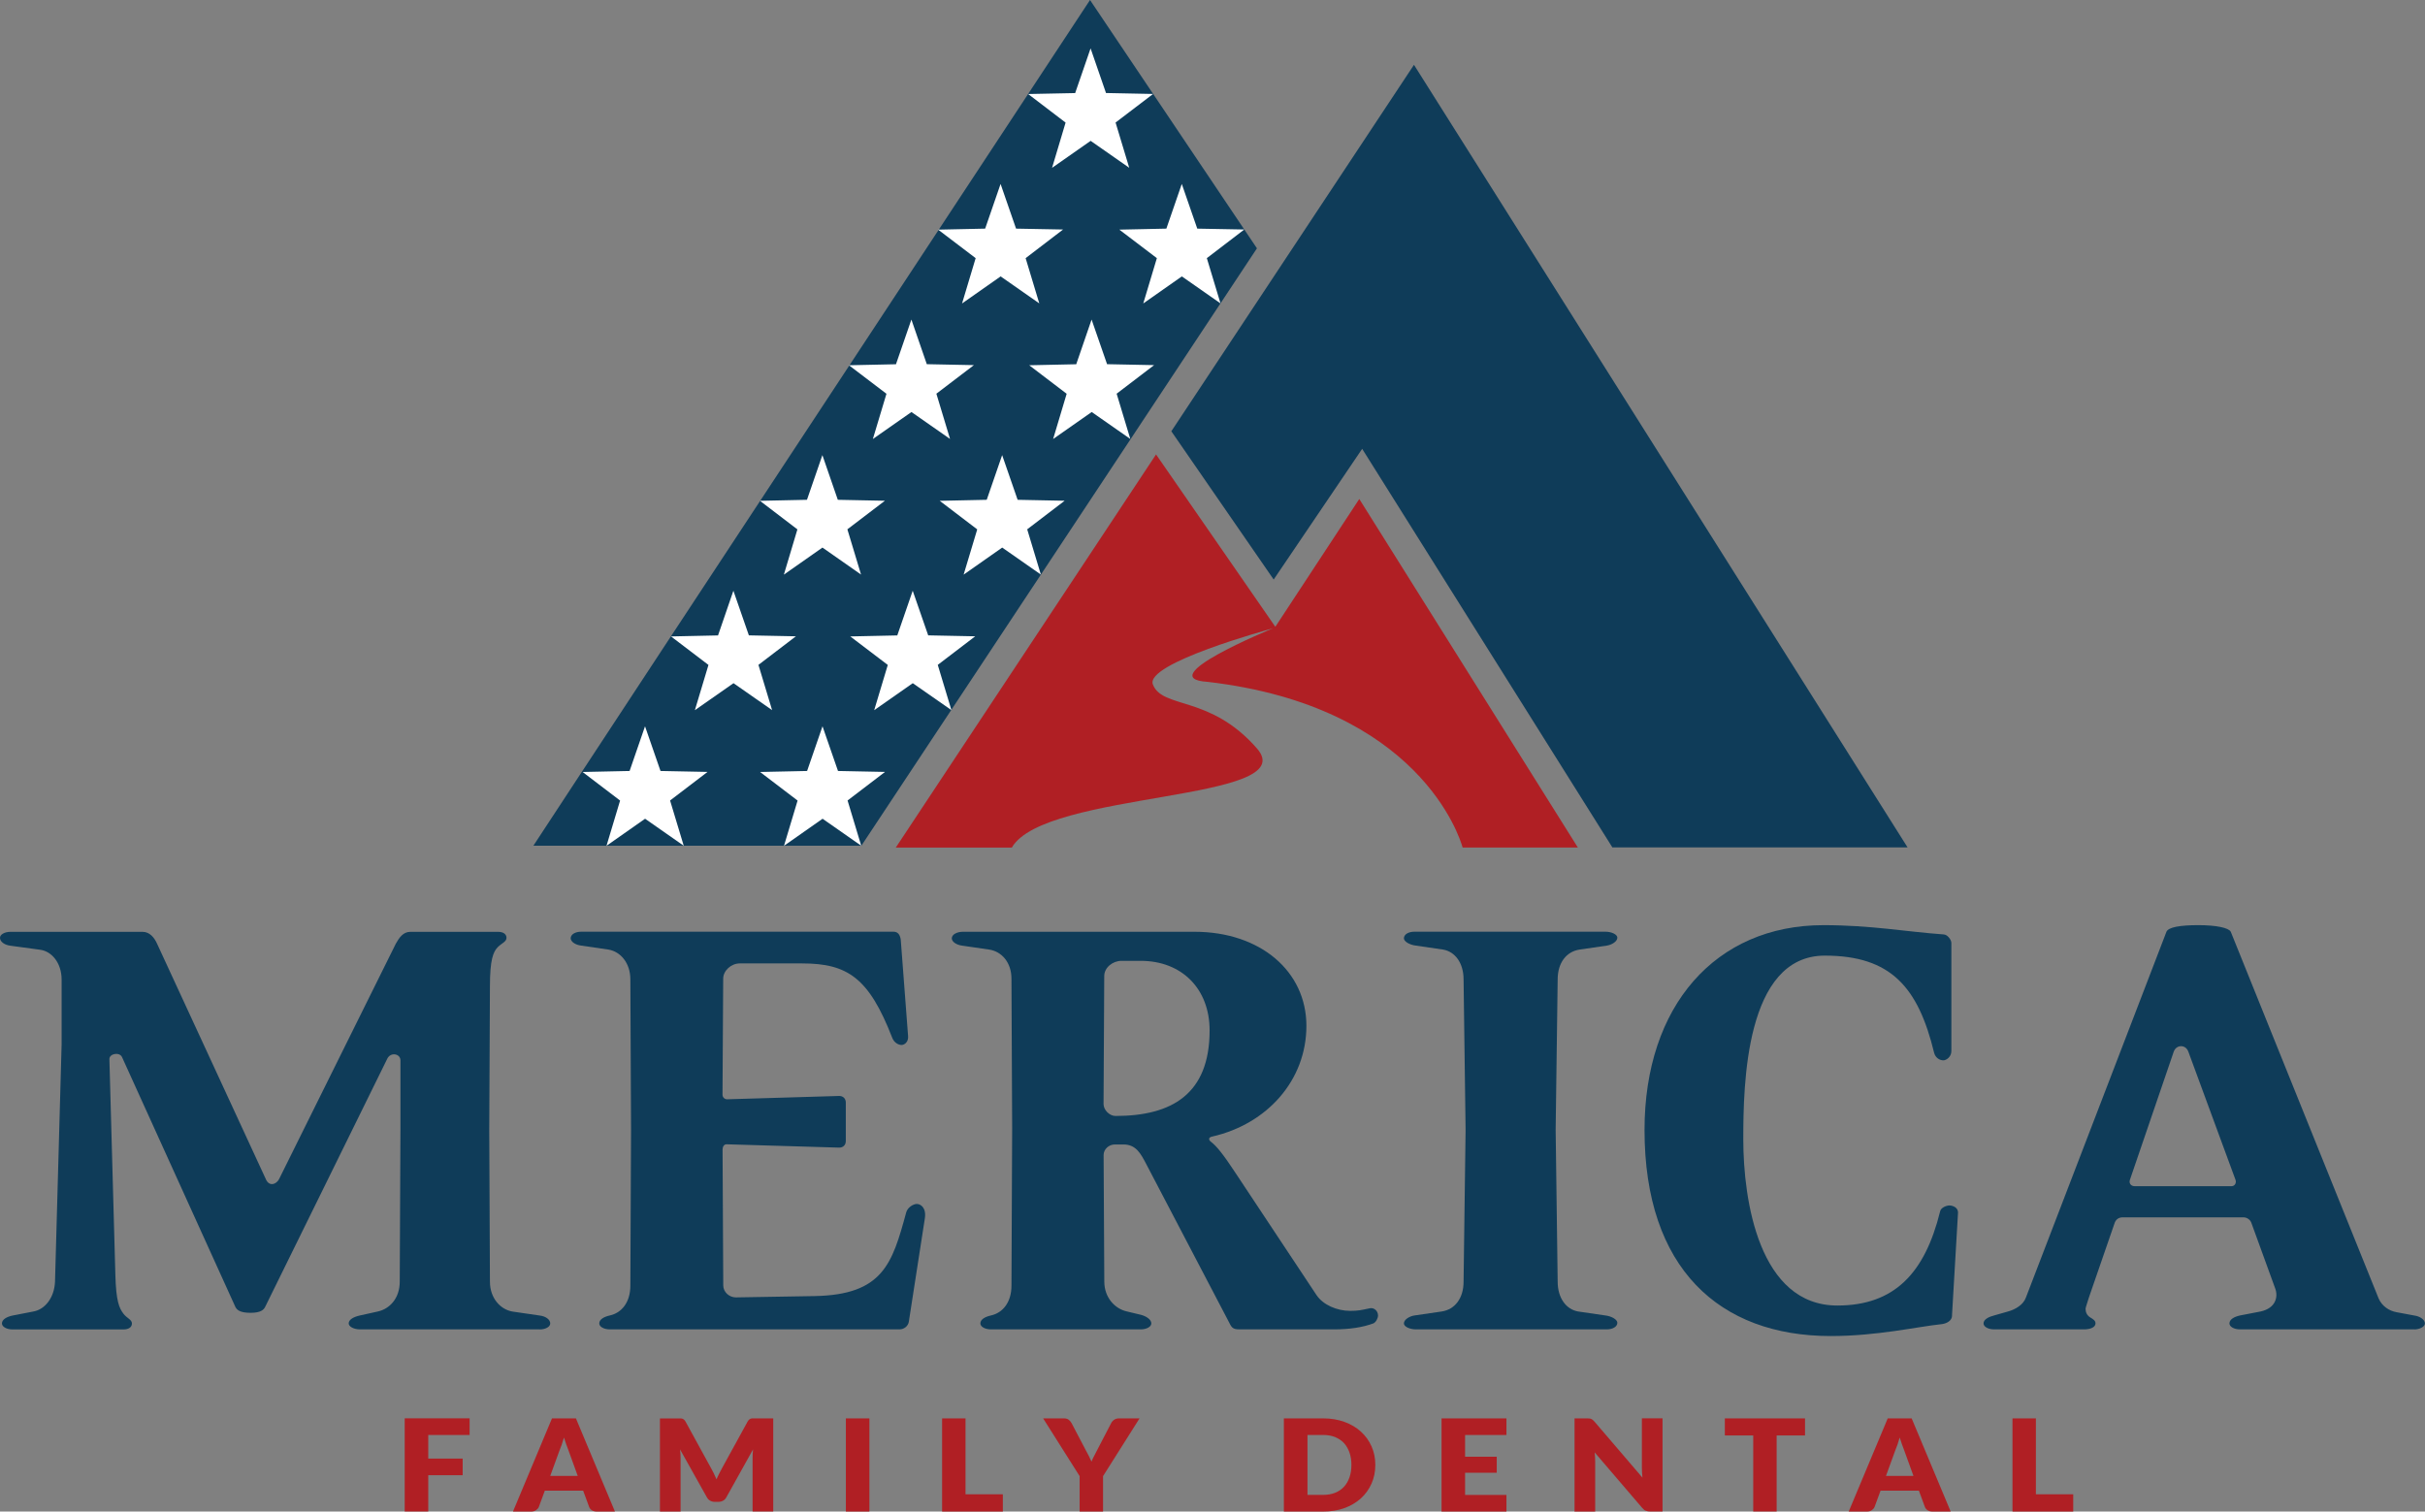 <?xml version="1.0" encoding="UTF-8"?> <svg xmlns="http://www.w3.org/2000/svg" id="b" data-name="Layer 2" width="385.28" height="240.19" viewBox="0 0 385.28 240.19"><rect x="0" y="0" width="385.28" height="240.19" fill="#808080" stroke="none"/><g id="c" data-name="Layer 1"><g><g><path d="m85.73,211.24h-28.54c-.95,0-1.79-.42-1.79-.95,0-.63.84-1.05,1.79-1.26l2.84-.63c1.9-.42,3.48-2.11,3.48-4.74l.11-24.12v-11.06c0-1.05-1.58-1.37-2.11-.21l-19.38,39.39c-.21.42-.63.95-2.32.95-1.79,0-2.21-.53-2.42-.95l-18.01-39.7c-.42-.84-2-.53-2,.32l.95,34.33c.11,4.21.63,5.27,1.26,6.11.53.74,1.37.95,1.37,1.58,0,.53-.42.95-1.37.95H2c-.95,0-1.69-.42-1.69-.95,0-.63.74-1.05,1.69-1.26l3.26-.63c1.9-.32,3.37-2.21,3.48-4.74l1.05-37.7v-10.32c0-2.63-1.58-4.53-3.48-4.74l-4.63-.63c-.95-.11-1.68-.63-1.68-1.26,0-.53.74-.95,1.68-.95h20.96c1.16,0,1.9.95,2.32,1.9l17.27,37.39c.53,1.26,1.69.84,2.11,0l18.54-37.39c.53-.95,1.16-1.9,2.32-1.9h13.9c.95,0,1.37.42,1.37.95,0,.63-.74.84-1.37,1.47-.74.74-1.26,2-1.26,6.21l-.11,22.85.11,24.12c0,2.63,1.69,4.42,3.58,4.74l4.32.63c.95.11,1.68.63,1.68,1.26,0,.53-.74.95-1.68.95Z" fill="#0f3c59"></path><path d="m144.38,210.08c-.11.63-.74,1.16-1.47,1.16h-46.02c-.95,0-1.68-.42-1.68-.95,0-.63.74-1.05,1.68-1.26,1.9-.42,3.26-2.11,3.26-4.74l.11-24.75-.11-23.91c0-2.63-1.58-4.42-3.48-4.74l-4.32-.63c-.95-.11-1.68-.63-1.68-1.16,0-.63.74-1.05,1.68-1.05h49.6c.74,0,1.05.53,1.16,1.26l1.16,15.27c.11.95-.53,1.47-1.05,1.47-.42,0-1.16-.32-1.47-1.16-3.69-9.48-7.06-11.8-14.32-11.8h-9.9c-1.37,0-2.63,1.16-2.63,2.42l-.11,18.43c0,.42.32.74.74.74l17.8-.53c.63,0,1.05.42,1.05,1.05v6.11c0,.63-.42,1.05-1.05,1.05l-17.9-.53c-.42,0-.63.42-.63.84l.11,21.59c0,1.05.95,1.9,2,1.9l12.53-.21c10.85-.21,12.32-5.16,14.53-13.27.21-.84,1.16-1.37,1.69-1.37.63,0,1.58.63,1.26,2.42l-2.53,16.32Z" fill="#0f3c59"></path><path d="m218.2,210.29c-1.69.63-3.79.95-6.21.95h-15.06c-1.16,0-1.26-.32-1.79-1.37l-13.06-24.96c-.84-1.58-1.58-3.05-3.58-3.05h-1.37c-.95,0-1.79.74-1.79,1.68l.11,20.11c0,2.53,1.68,4.32,3.58,4.74l2.21.53c.84.21,1.68.74,1.68,1.37,0,.53-.74.95-1.68.95h-23.8c-.95,0-1.68-.42-1.68-.95,0-.63.74-1.05,1.68-1.26,1.9-.42,3.26-2.11,3.26-4.74l.11-25.06-.11-23.7c0-2.63-1.58-4.32-3.48-4.63l-4.32-.63c-.95-.11-1.68-.63-1.68-1.16,0-.63.84-1.05,1.79-1.05h36.75c10.53,0,17.8,6.32,17.8,14.95s-6.21,15.59-14.95,17.59c-.63.11-.63.53-.21.84.84.63,1.9,1.9,3.9,4.95l12.85,19.38c1.05,1.58,3.26,2.53,5.37,2.53,1.26,0,1.69-.11,3.16-.42.63-.11,1.26.42,1.26,1.16,0,.42-.32,1.05-.74,1.26Zm-36.97-57.61h-3.05c-1.37,0-2.74,1.05-2.74,2.42l-.11,20.33c0,.95.95,1.9,1.9,1.9,8.95,0,14.95-3.48,14.95-13.59,0-6.63-4.42-11.06-10.95-11.06Z" fill="#0f3c59"></path><path d="m255.28,211.24h-30.33c-.95,0-1.9-.42-1.9-.95,0-.63.95-1.16,1.68-1.26l4.32-.63c2.11-.32,3.48-2.11,3.48-4.74l.32-24.12-.32-23.91c0-2.63-1.37-4.42-3.26-4.74l-4.32-.63c-.95-.11-1.9-.63-1.9-1.16,0-.63.74-1.05,1.68-1.05h30.33c.95,0,1.9.42,1.9.95,0,.63-.95,1.16-1.68,1.26l-4.32.63c-2.11.32-3.48,2.11-3.48,4.74l-.32,23.91.32,24.12c0,2.63,1.37,4.42,3.26,4.74l4.32.63c.95.11,1.9.63,1.9,1.16,0,.63-.74,1.05-1.68,1.05Z" fill="#0f3c59"></path><path d="m310.14,209.03c0,.84-.84,1.26-1.58,1.37-4,.42-10.32,1.9-17.69,1.9-17.69,0-29.59-10.74-29.59-32.75,0-19.69,11.27-32.54,28.43-32.54,7.58,0,13.16,1.05,19.06,1.47.63,0,1.26.84,1.26,1.37v17.17c0,.95-.84,1.47-1.26,1.47-.63,0-1.26-.42-1.47-1.16-2.53-10.43-6.85-15.48-17.38-15.48-12.64,0-12.95,20.54-12.95,29.17,0,9.79,2.53,26.43,14.95,26.43,9.06,0,13.9-5.16,16.32-14.95.11-.63,1.05-.95,1.47-.95.53,0,1.47.32,1.37,1.26l-.95,16.22Z" fill="#0f3c59"></path><path d="m383.59,211.24h-27.7c-.95,0-1.68-.42-1.68-.95,0-.63.74-1.05,1.68-1.26l3.26-.63c2.42-.53,2.84-2.32,2.32-3.69l-3.79-10.43c-.21-.53-.74-.84-1.26-.84h-19.17c-.63,0-1.05.32-1.26.84l-4.11,11.9c-.21.74-.53,1.58-.53,1.79,0,.53.21,1.05.74,1.37.53.32.84.53.84.95,0,.63-.84.95-1.79.95h-14.32c-.95,0-1.68-.42-1.68-.95,0-.63.84-1.05,1.68-1.26l2.21-.63c1.16-.32,2.42-1.05,2.84-2.21l22.33-58.13c.32-.74,2.21-1.05,5.06-1.05s4.84.42,5.16,1.05l23.48,58.24c.53,1.26,1.69,2,2.84,2.21l2.84.53c.84.11,1.68.63,1.68,1.26,0,.53-.84.95-1.68.95Zm-35.91-44.13c-.42-1.16-1.9-1.16-2.32,0l-6.95,20.33c-.21.53.11,1.05.74,1.05h15.38c.53,0,.84-.53.63-1.05l-7.48-20.33Z" fill="#0f3c59"></path></g><g><path d="m74.61,225.38v2.64h-6.57v3.75h5.47v2.65h-5.47v5.76h-3.74v-14.81h10.31Z" fill="#b01f24"></path><path d="m97.71,240.19h-2.88c-.32,0-.59-.07-.8-.21-.21-.14-.35-.32-.43-.53l-.95-2.58h-6.09l-.95,2.58c-.07.19-.22.36-.43.51-.21.15-.47.23-.78.23h-2.9l6.2-14.81h3.8l6.2,14.81Zm-10.29-5.66h4.37l-1.47-4.06c-.1-.26-.21-.56-.34-.91-.13-.35-.26-.73-.38-1.13-.12.41-.24.8-.36,1.15-.12.35-.24.66-.35.91l-1.47,4.04Z" fill="#b01f24"></path><path d="m113.45,234.22c.14.28.27.56.39.85.12-.3.26-.59.4-.87.14-.28.28-.55.43-.82l4.11-7.49c.07-.13.15-.23.23-.3.08-.07.16-.12.26-.16.09-.03.2-.05.32-.05h3.26v14.8h-3.28v-8.52c0-.41.02-.86.07-1.34l-4.24,7.61c-.13.24-.31.42-.53.54-.22.12-.48.18-.76.18h-.51c-.29,0-.54-.06-.76-.18-.22-.12-.4-.3-.53-.54l-4.27-7.62c.03.24.05.47.07.71.01.23.02.45.02.65v8.52h-3.28v-14.8h3.26c.12,0,.23.02.32.05s.18.09.26.16c.08.07.15.17.23.3l4.12,7.52c.15.26.29.53.42.8Z" fill="#b01f24"></path><path d="m138.13,240.19h-3.74v-14.81h3.74v14.81Z" fill="#b01f24"></path><path d="m153.39,237.45h5.94v2.74h-9.65v-14.81h3.72v12.06Z" fill="#b01f24"></path><path d="m175.25,234.56v5.63h-3.72v-5.63l-5.8-9.18h3.28c.32,0,.58.07.77.21.19.14.34.32.46.53l2.26,4.31c.18.35.35.66.51.96.15.29.29.58.41.86.11-.29.24-.58.4-.87.15-.29.32-.61.49-.95l2.24-4.31c.04-.09.1-.18.18-.26.08-.09.16-.17.26-.24s.21-.13.34-.17c.13-.04.27-.07.42-.07h3.3l-5.8,9.18Z" fill="#b01f24"></path><path d="m218.51,232.78c0,1.07-.2,2.06-.6,2.96-.4.9-.96,1.69-1.69,2.35s-1.6,1.18-2.62,1.55c-1.02.37-2.16.55-3.4.55h-6.22v-14.81h6.22c1.25,0,2.38.19,3.4.56,1.02.37,1.9.89,2.62,1.55.73.66,1.29,1.44,1.69,2.34.4.9.6,1.89.6,2.95Zm-3.8,0c0-.73-.1-1.39-.31-1.98-.21-.59-.5-1.09-.88-1.5-.38-.41-.86-.72-1.41-.95-.56-.22-1.19-.33-1.9-.33h-2.48v9.52h2.48c.71,0,1.34-.11,1.9-.33.56-.22,1.03-.54,1.41-.95s.68-.91.88-1.5c.21-.59.31-1.25.31-1.99Z" fill="#b01f24"></path><path d="m239.34,225.38v2.64h-6.57v3.46h5.03v2.54h-5.03v3.53h6.57v2.64h-10.31v-14.81h10.31Z" fill="#b01f24"></path><path d="m252.52,225.4c.11.01.21.04.3.08.09.04.17.09.25.16.08.07.17.16.27.27l7.61,8.89c-.03-.28-.05-.56-.07-.83-.01-.27-.02-.52-.02-.76v-7.84h3.28v14.81h-1.93c-.29,0-.53-.04-.73-.12-.2-.08-.39-.23-.57-.45l-7.55-8.82c.02.26.04.51.06.76.01.25.02.48.02.7v7.94h-3.28v-14.81h1.96c.16,0,.3,0,.41.02Z" fill="#b01f24"></path><path d="m286.78,225.38v2.72h-4.51v12.08h-3.72v-12.08h-4.51v-2.72h12.73Z" fill="#b01f24"></path><path d="m309.93,240.19h-2.88c-.32,0-.59-.07-.8-.21-.21-.14-.35-.32-.43-.53l-.95-2.58h-6.09l-.95,2.58c-.07.19-.22.36-.43.51-.21.15-.47.23-.78.23h-2.9l6.2-14.81h3.8l6.2,14.81Zm-10.29-5.66h4.37l-1.47-4.06c-.1-.26-.21-.56-.34-.91-.13-.35-.26-.73-.38-1.13-.12.41-.24.8-.36,1.15-.12.35-.24.66-.35.91l-1.47,4.04Z" fill="#b01f24"></path><path d="m323.45,237.45h5.94v2.74h-9.65v-14.81h3.72v12.06Z" fill="#b01f24"></path></g><g><path d="m250.69,134.67h-18.31c-.46-1.66-6.98-22.42-40.51-26.32-8.97-.55,9.83-8.29,10.38-8.51-.6.16-20.42,5.56-19.08,8.93,1.54,3.93,9.1,1.63,16.54,10.17,7.38,8.48-33.74,6.67-38.95,15.74h-18.44l41.35-62.47,18.95,27.39,13.34-20.31,34.73,55.39Z" fill="#b01f24"></path><polygon points="303.07 134.65 256.17 134.65 216.42 71.32 202.36 92.09 186.1 68.53 224.65 10.3 303.07 134.65" fill="#0f3c59"></polygon><polygon points="136.85 134.39 84.74 134.39 91.99 123.34 105.79 102.34 173.18 0 199.7 39.46 136.85 134.39" fill="#0f3c59"></polygon><line x1="183.93" y1="65.05" x2="183.84" y2="65.19" fill="none"></line><polygon points="130.69 130.1 124.56 134.4 126.72 127.21 120.76 122.67 128.23 122.51 130.68 115.41 133.14 122.51 140.61 122.66 134.66 127.2 136.83 134.39 130.69 130.1" fill="#fff"></polygon><polygon points="102.49 130.1 96.36 134.4 98.52 127.21 92.56 122.67 100.03 122.51 102.48 115.41 104.94 122.51 112.41 122.66 106.46 127.2 108.63 134.39 102.49 130.1" fill="#fff"></polygon><polygon points="116.54 108.56 110.4 112.85 112.56 105.66 106.61 101.13 114.08 100.97 116.52 93.87 118.98 100.96 126.45 101.11 120.5 105.65 122.67 112.84 116.54 108.56" fill="#fff"></polygon><polygon points="130.67 87.01 124.54 91.31 126.69 84.12 120.74 79.58 128.21 79.42 130.66 72.32 133.11 79.42 140.59 79.57 134.63 84.11 136.8 91.3 130.67 87.01" fill="#fff"></polygon><polygon points="144.81 65.47 138.68 69.76 140.84 62.57 134.88 58.04 142.35 57.88 144.8 50.78 147.25 57.87 154.73 58.02 148.77 62.56 150.94 69.75 144.81 65.47" fill="#fff"></polygon><polygon points="158.98 43.92 152.85 48.22 155.01 41.02 149.05 36.49 156.52 36.33 158.97 29.23 161.43 36.33 168.9 36.47 162.95 41.02 165.12 48.21 158.98 43.92" fill="#fff"></polygon><polygon points="145.02 108.56 138.89 112.85 141.05 105.66 135.09 101.13 142.56 100.97 145.01 93.87 147.47 100.96 154.94 101.11 148.99 105.65 151.16 112.84 145.02 108.56" fill="#fff"></polygon><polygon points="159.23 87.01 153.1 91.31 155.26 84.12 149.3 79.58 156.77 79.42 159.22 72.32 161.68 79.42 169.15 79.57 163.2 84.11 165.37 91.3 159.23 87.01" fill="#fff"></polygon><polygon points="173.45 65.47 167.32 69.76 169.47 62.57 163.52 58.04 170.99 57.88 173.43 50.78 175.89 57.87 183.36 58.02 177.41 62.56 179.58 69.75 173.45 65.47" fill="#fff"></polygon><polygon points="187.77 43.92 181.64 48.22 183.8 41.02 177.84 36.49 185.31 36.33 187.76 29.23 190.22 36.33 197.69 36.47 191.74 41.02 193.91 48.21 187.77 43.92" fill="#fff"></polygon><polygon points="173.28 22.38 167.15 26.67 169.3 19.48 163.35 14.94 170.82 14.79 173.27 7.69 175.72 14.78 183.2 14.93 177.24 19.47 179.41 26.66 173.28 22.38" fill="#fff"></polygon></g></g></g></svg> 
